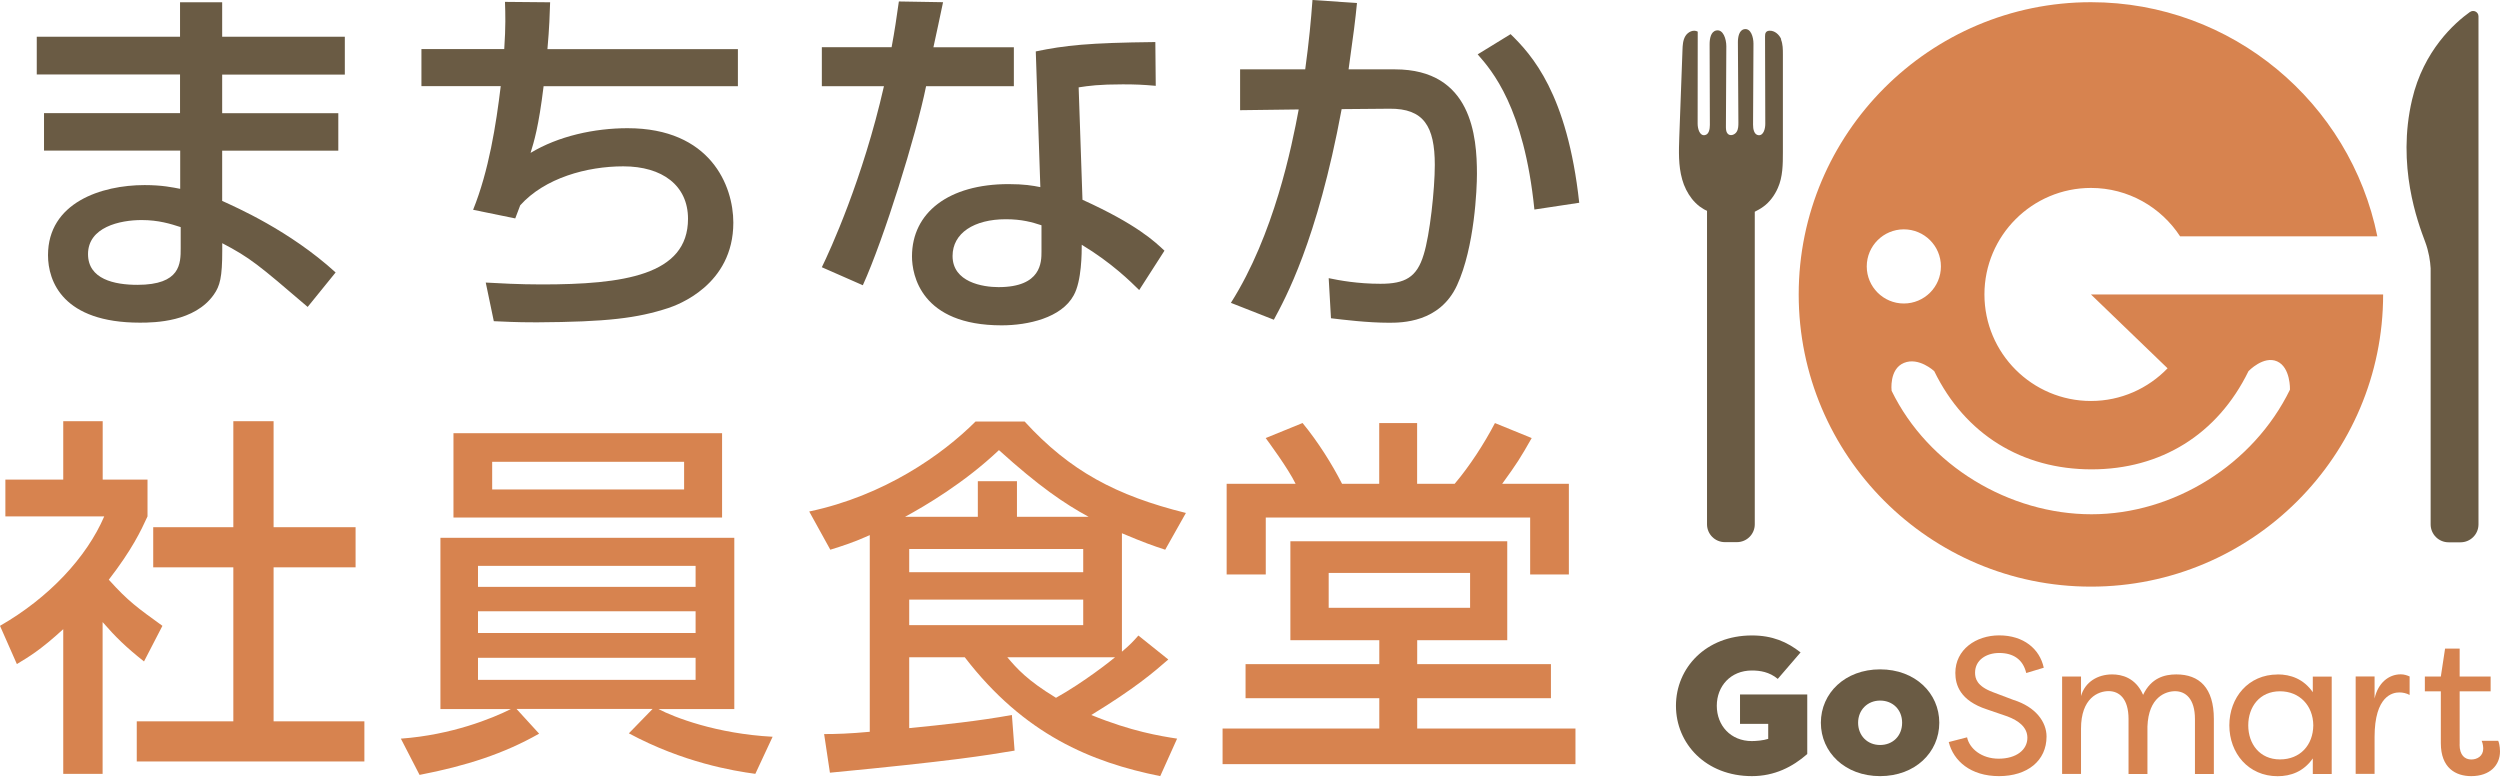 <svg width="300" height="94" viewBox="0 0 300 94" fill="none" xmlns="http://www.w3.org/2000/svg">
<path d="M21.604 4.411V0.274H26.66V4.411H41.379V8.949H26.66V13.584H40.597V18.083H26.66V24.108C28.313 24.87 34.748 27.658 40.274 32.694L36.92 36.831C30.983 31.746 30.025 30.944 26.67 29.183V30.083C26.67 33.271 26.396 34.308 25.663 35.345C23.365 38.631 18.582 38.719 16.793 38.719C7.551 38.719 5.761 33.77 5.761 30.621C5.761 24.323 12.157 22.21 17.35 22.21C19.462 22.21 20.704 22.484 21.624 22.66V18.073H5.282V13.575H21.604V8.939H4.411V4.411H21.604ZM21.692 27.257C20.45 26.856 19.022 26.406 16.998 26.406C14.377 26.406 10.563 27.257 10.563 30.494C10.563 33.506 13.731 34.181 16.489 34.181C21.683 34.181 21.683 31.619 21.683 29.77V27.247L21.692 27.257Z" fill="#6A5B44"/>
<path d="M66.015 0.274C65.966 1.712 65.927 3.286 65.692 5.897H88.548V10.347H65.232C64.636 15.247 64.078 17.007 63.668 18.347C67.022 16.323 71.345 15.384 75.306 15.384C85.242 15.384 88 22.269 88 26.719C88 34.23 81.242 36.616 80.186 36.968C76.46 38.181 72.871 38.631 64.411 38.68C61.604 38.68 60.685 38.592 59.257 38.543L58.289 33.907C59.853 33.995 62.289 34.132 64.998 34.132C74.748 34.132 82.562 33.056 82.562 26.259C82.562 22.259 79.482 19.961 74.797 19.961C70.426 19.961 65.369 21.359 62.426 24.636L61.829 26.21L56.773 25.174C58.66 20.499 59.531 14.963 60.088 10.337H50.572V5.888H60.509C60.694 3.149 60.646 1.663 60.597 0.225L66.025 0.274H66.015Z" fill="#6A5B44"/>
<path d="M113.164 0.274C113.027 0.9 112.108 5.311 112.01 5.672H121.663V10.347H111.13C109.936 16.235 106.073 28.655 103.54 34.23L98.621 32.068C99.589 30.093 103.54 21.496 106.073 10.347H98.621V5.663H106.993C107.364 3.687 107.589 2.112 107.863 0.176L113.154 0.264L113.164 0.274ZM138.68 10.298C137.164 10.161 136.196 10.122 134.729 10.122C131.883 10.122 130.641 10.298 129.438 10.484L129.897 23.971C136.43 26.934 138.592 29.007 139.736 30.083L136.704 34.807C135.648 33.77 133.438 31.57 129.809 29.369C129.809 30.318 129.809 33.731 128.841 35.443C127.374 38.142 123.364 39.041 120.196 39.041C110.494 39.041 109.438 32.968 109.438 30.768C109.438 25.506 113.848 22.093 121.027 22.093C122.866 22.093 123.922 22.269 124.841 22.455L124.293 6.171C127.785 5.447 130.543 5.134 138.641 5.046L138.69 10.308L138.68 10.298ZM124.978 27.032C123.873 26.67 122.631 26.308 120.704 26.308C116.89 26.308 114.308 27.971 114.308 30.719C114.308 33.868 117.936 34.455 119.824 34.455C124.978 34.455 124.978 31.442 124.978 30.181V27.032Z" fill="#6A5B44"/>
<path d="M162.837 0.362C162.651 2.298 162.426 4.098 161.829 8.323H167.394C176.636 8.323 177.233 16.421 177.233 20.87C177.233 22.621 176.959 29.643 174.846 34.23C172.773 38.729 168.176 38.729 166.661 38.729C164.128 38.729 161.194 38.367 159.717 38.191L159.443 33.379C160.734 33.653 162.934 34.054 165.653 34.054C168.597 34.054 170.025 33.291 170.846 30.543C171.58 28.205 172.176 22.719 172.176 19.795C172.176 15.159 170.846 13.007 166.749 13.046L160.998 13.095C158.054 28.968 154.191 35.892 152.861 38.367L147.707 36.342C152.9 28.157 155.022 17.545 155.844 13.134L148.812 13.223V8.323H156.626C157.086 4.949 157.321 2.435 157.497 0L162.827 0.362H162.837ZM184.128 25.144C182.886 12.87 179.022 8.46 177.321 6.523L181.272 4.098C183.805 6.572 188.079 11.208 189.507 24.332L184.128 25.144Z" fill="#6A5B44"/>
<path d="M12.323 92.861H7.589V75.501C4.831 78.024 3.452 78.826 2.024 79.687L0 75.1C5.888 71.726 10.396 66.875 12.509 61.966H0.645V57.555H7.589V50.543H12.323V57.555H17.702V61.966C16.919 63.677 15.863 65.927 13.056 69.565C15.403 72.176 16.509 72.939 19.491 75.1L17.281 79.374C15.12 77.663 13.878 76.45 12.313 74.65V92.861H12.323ZM28 50.543H32.831V63.267H42.67V68.078H32.831V86.562H43.726V91.374H16.411V86.562H28V68.078H18.386V63.267H28V50.543Z" fill="#D7834F"/>
<path d="M48.117 88.636C54.23 88.186 59.061 86.21 61.31 85.086H52.851V64.538H88.117V85.086H79.012C80.9 86.073 85.956 88.049 92.714 88.411L90.64 92.861C87.971 92.499 81.995 91.511 75.462 88L78.308 85.076H61.985L64.694 88.039C60.508 90.425 55.961 91.902 50.347 92.988L48.098 88.626L48.117 88.636ZM86.65 62.103H54.416V51.98H86.65V62.103ZM57.359 70.425H83.472V67.902H57.359V70.425ZM57.359 75.961H83.472V73.35H57.359V75.961ZM57.359 81.584H83.472V78.934H57.359V81.584ZM82.093 55.413H59.061V58.738H82.093V55.413Z" fill="#D7834F"/>
<path d="M104.372 64.215C102.484 65.066 101.203 65.477 99.638 65.966L97.106 61.379C106.074 59.491 113.057 54.592 117.066 50.582H122.954C128.382 56.518 133.947 59.482 142.308 61.555L139.824 65.966C138.445 65.516 137.291 65.115 134.631 63.99V78.201C135.638 77.35 136.01 76.939 136.607 76.264L140.196 79.139C138.445 80.665 136.196 82.602 130.954 85.799C135.785 87.775 139.228 88.323 141.252 88.636L139.228 93.135C130.954 91.472 122.905 88.147 115.775 78.875H109.105V87.374C113.193 86.973 117.428 86.523 121.428 85.799L121.751 90.073C118.259 90.66 114.123 91.335 99.59 92.724L98.895 88.088C100.274 88.088 101.976 88.039 104.372 87.814V64.205V64.215ZM117.34 62.015V57.741H122.035V62.015H130.631C127.736 60.44 124.695 58.377 119.873 54.015C115.687 57.976 111.003 60.714 108.607 62.015H117.34ZM109.105 65.878V68.665H129.986V65.878H109.105ZM109.105 71.951V75.012H129.986V71.951H109.105ZM120.881 78.875C122.035 80.225 123.228 81.614 126.719 83.736C130.035 81.888 133.389 79.237 133.8 78.875H120.881Z" fill="#D7834F"/>
<path d="M170.064 87.423H189.056V91.697H146.709V87.423H165.516V83.785H149.467V79.697H165.516V76.822H154.846V64.949H180.87V76.822H170.064V79.697H186.112V83.785H170.064V87.423ZM156.313 50.768C158.2 53.066 159.853 55.716 161.046 58.054H165.506V50.768H170.054V58.054H174.562C176.352 55.941 178.103 53.242 179.394 50.768L183.804 52.567C182.425 54.993 182.054 55.579 180.264 58.054H188.264V68.939H183.619V62.103H151.892V68.939H147.198V58.054H155.472C154.553 56.166 152.205 53.017 151.883 52.567L156.293 50.768H156.313ZM159.442 68.753V72.939H176.411V68.753H159.442Z" fill="#D7834F"/>
<path d="M213.33 81.467C212.323 80.626 211.198 80.46 210.22 80.46C207.678 80.46 206.015 82.337 206.015 84.694C206.015 87.051 207.668 88.929 210.22 88.929C210.739 88.929 211.619 88.851 212.186 88.665V86.865H208.802V83.335H216.871V90.484C215.11 92.029 212.939 93.135 210.23 93.135C204.714 93.135 201.115 89.252 201.115 84.694C201.115 80.137 204.714 76.254 210.23 76.254C212.704 76.254 214.455 77.027 216.069 78.288L213.34 81.457L213.33 81.467Z" fill="#6A5B44"/>
<path d="M225.614 93.135C221.409 93.135 218.504 90.279 218.504 86.729C218.504 83.178 221.409 80.323 225.614 80.323C229.819 80.323 232.714 83.178 232.714 86.729C232.714 90.279 229.819 93.135 225.614 93.135ZM225.614 89.399C227.14 89.399 228.255 88.303 228.255 86.729C228.255 85.154 227.13 84.069 225.614 84.069C224.098 84.069 222.973 85.193 222.973 86.729C222.973 88.264 224.069 89.399 225.614 89.399Z" fill="#6A5B44"/>
<path d="M236.049 88.479C236.333 89.839 237.8 91.042 239.834 91.042C241.976 91.042 243.286 89.966 243.286 88.538C243.286 87.257 242.21 86.465 240.88 85.966L238.426 85.125C235.198 84.069 234.641 82.181 234.641 80.753C234.641 77.946 237.115 76.245 239.902 76.245C242.827 76.245 244.763 77.858 245.252 80.127L243.149 80.763C242.758 79.12 241.585 78.357 239.902 78.357C238.338 78.357 237.008 79.218 237.008 80.714C237.008 81.418 237.213 82.328 239.13 83.051L241.614 83.99C244.303 84.831 245.585 86.65 245.585 88.381C245.585 91.286 243.296 93.135 239.883 93.135C236.47 93.135 234.416 91.306 233.849 89.046L236.049 88.479Z" fill="#D7834F"/>
<path d="M255.424 86.279C255.424 83.804 254.28 82.934 253.037 82.934C251.795 82.934 249.722 83.755 249.722 87.442V92.87H247.453V81.183H249.722V83.521C250.211 81.819 251.737 80.929 253.458 80.929C254.583 80.929 256.265 81.301 257.174 83.384C258.133 81.35 259.747 80.929 261.155 80.929C263.913 80.929 265.663 82.523 265.663 86.288V92.88H263.394V86.288C263.394 83.814 262.24 82.944 261.008 82.944C259.913 82.944 257.81 83.619 257.693 87.198V92.88H255.424V86.288V86.279Z" fill="#D7834F"/>
<path d="M273.311 80.929C274.876 80.929 276.421 81.467 277.536 83.061V81.193H279.805V92.88H277.536V91.012C276.421 92.606 274.876 93.144 273.311 93.144C269.81 93.144 267.521 90.386 267.521 87.041C267.521 83.697 269.81 80.939 273.311 80.939M273.595 82.954C271.16 82.954 269.79 84.822 269.79 87.041C269.79 89.262 271.16 91.13 273.595 91.13C276.03 91.13 277.575 89.398 277.595 87.041C277.575 84.675 275.952 82.954 273.595 82.954Z" fill="#D7834F"/>
<path d="M284.949 83.824C285.35 81.975 286.631 80.919 288.088 80.919C288.509 80.919 288.831 81.037 289.154 81.174V83.394C288.782 83.188 288.332 83.091 287.922 83.091C287.149 83.091 284.949 83.472 284.949 88.45V92.861H282.68V81.174H284.949V83.814V83.824Z" fill="#D7834F"/>
<path d="M295.15 89.35C295.15 90.631 295.785 91.139 296.558 91.139C297.272 91.139 297.986 90.719 297.986 89.848C297.986 89.692 297.966 89.252 297.8 88.9H299.785C300.001 89.369 300.001 90.161 300.001 90.161C300.001 91.814 298.807 93.135 296.548 93.135C294.7 93.135 292.9 92.176 292.9 89.183V82.963H290.983V81.183H292.9L293.409 77.829H295.159V81.183H298.876V82.963H295.159V89.35H295.15Z" fill="#D7834F"/>
<path d="M250.915 35.335L260.108 44.196C257.78 46.611 254.523 48.117 250.915 48.117C243.863 48.117 238.132 42.386 238.132 35.335C238.132 28.284 243.863 22.552 250.915 22.552C255.394 22.552 259.335 24.87 261.614 28.362H285.281C282.044 12.352 267.863 0.264 250.915 0.264C231.58 0.264 215.844 16 215.844 35.335C215.844 54.67 231.57 70.396 250.915 70.396C270.259 70.396 285.976 54.67 285.976 35.335H250.915ZM224.01 31.971C224.01 29.516 226.005 27.521 228.46 27.521C230.915 27.521 232.91 29.506 232.91 31.971C232.91 34.435 230.915 36.42 228.46 36.42C226.005 36.42 224.01 34.425 224.01 31.971ZM274.797 46.758C270.387 55.795 260.802 61.712 250.983 61.712C241.164 61.712 231.394 55.931 226.993 46.895C226.993 46.895 226.67 44.293 228.47 43.55C230.259 42.807 232.108 44.538 232.108 44.538C235.824 52.166 242.69 56.323 250.983 56.323C259.277 56.323 266.093 52.166 269.819 44.538C269.819 44.538 271.619 42.641 273.252 43.364C274.885 44.088 274.797 46.758 274.797 46.758Z" fill="#D7834F"/>
<path d="M296.391 1.438C294.572 2.738 290.827 6.044 289.448 11.961C287.589 19.892 290.132 26.66 291.022 29.027C291.462 30.2 291.628 31.345 291.677 32.196C291.677 32.264 291.677 32.333 291.677 32.401V62.924C291.677 64.108 292.636 65.076 293.829 65.076H295.267C296.45 65.076 297.418 64.117 297.418 62.924V1.956C297.418 1.438 296.831 1.134 296.401 1.438H296.391Z" fill="#6A5B44"/>
<path d="M213.751 4.714C213.507 4.147 212.959 3.658 212.343 3.687C212.196 3.687 212.03 3.736 211.932 3.853C211.815 3.99 211.805 4.186 211.805 4.362C211.805 7.863 211.824 11.364 211.834 14.866C211.834 15.462 211.619 16.284 211.022 16.225C210.494 16.176 210.357 15.482 210.367 14.954C210.387 11.716 210.397 8.479 210.416 5.242C210.416 4.45 210.103 3.364 209.321 3.501C208.695 3.609 208.548 4.43 208.548 5.066C208.568 8.274 208.587 11.472 208.607 14.68C208.607 15.071 208.607 15.482 208.401 15.814C208.196 16.147 207.727 16.342 207.404 16.117C207.238 15.99 207.159 15.795 207.13 15.579C207.13 15.579 207.13 15.53 207.13 15.501V15.56C207.11 15.433 207.11 15.315 207.11 15.188C207.13 11.98 207.14 8.763 207.159 5.555C207.159 4.685 206.788 3.482 205.947 3.658C205.291 3.795 205.154 4.645 205.154 5.31C205.164 8.538 205.174 11.765 205.184 14.993C205.184 15.491 205.076 16.137 204.577 16.215C203.971 16.323 203.717 15.472 203.717 14.846C203.717 11.159 203.717 7.482 203.727 3.795C203.218 3.511 202.553 3.824 202.25 4.323C201.947 4.821 201.917 5.428 201.898 6.005C201.771 9.467 201.643 12.929 201.516 16.391C201.458 18.112 201.389 19.863 201.859 21.516C201.859 21.516 201.859 21.516 201.859 21.526C202.093 22.367 202.494 23.178 203.032 23.863C203.306 24.205 203.609 24.509 203.952 24.773C204.128 24.9 204.304 25.017 204.489 25.125C204.587 25.174 204.685 25.222 204.783 25.271C204.802 25.271 204.822 25.291 204.842 25.301V62.914C204.842 64.098 205.8 65.056 206.983 65.056H208.431C209.614 65.056 210.573 64.098 210.573 62.914V25.408C210.934 25.222 211.257 25.056 211.609 24.792C212.362 24.254 212.969 23.413 213.34 22.562C213.937 21.232 213.947 19.726 213.947 18.269V6.543C213.947 5.927 213.947 5.291 213.712 4.724L213.751 4.714Z" fill="#6A5B44"/>
</svg>
